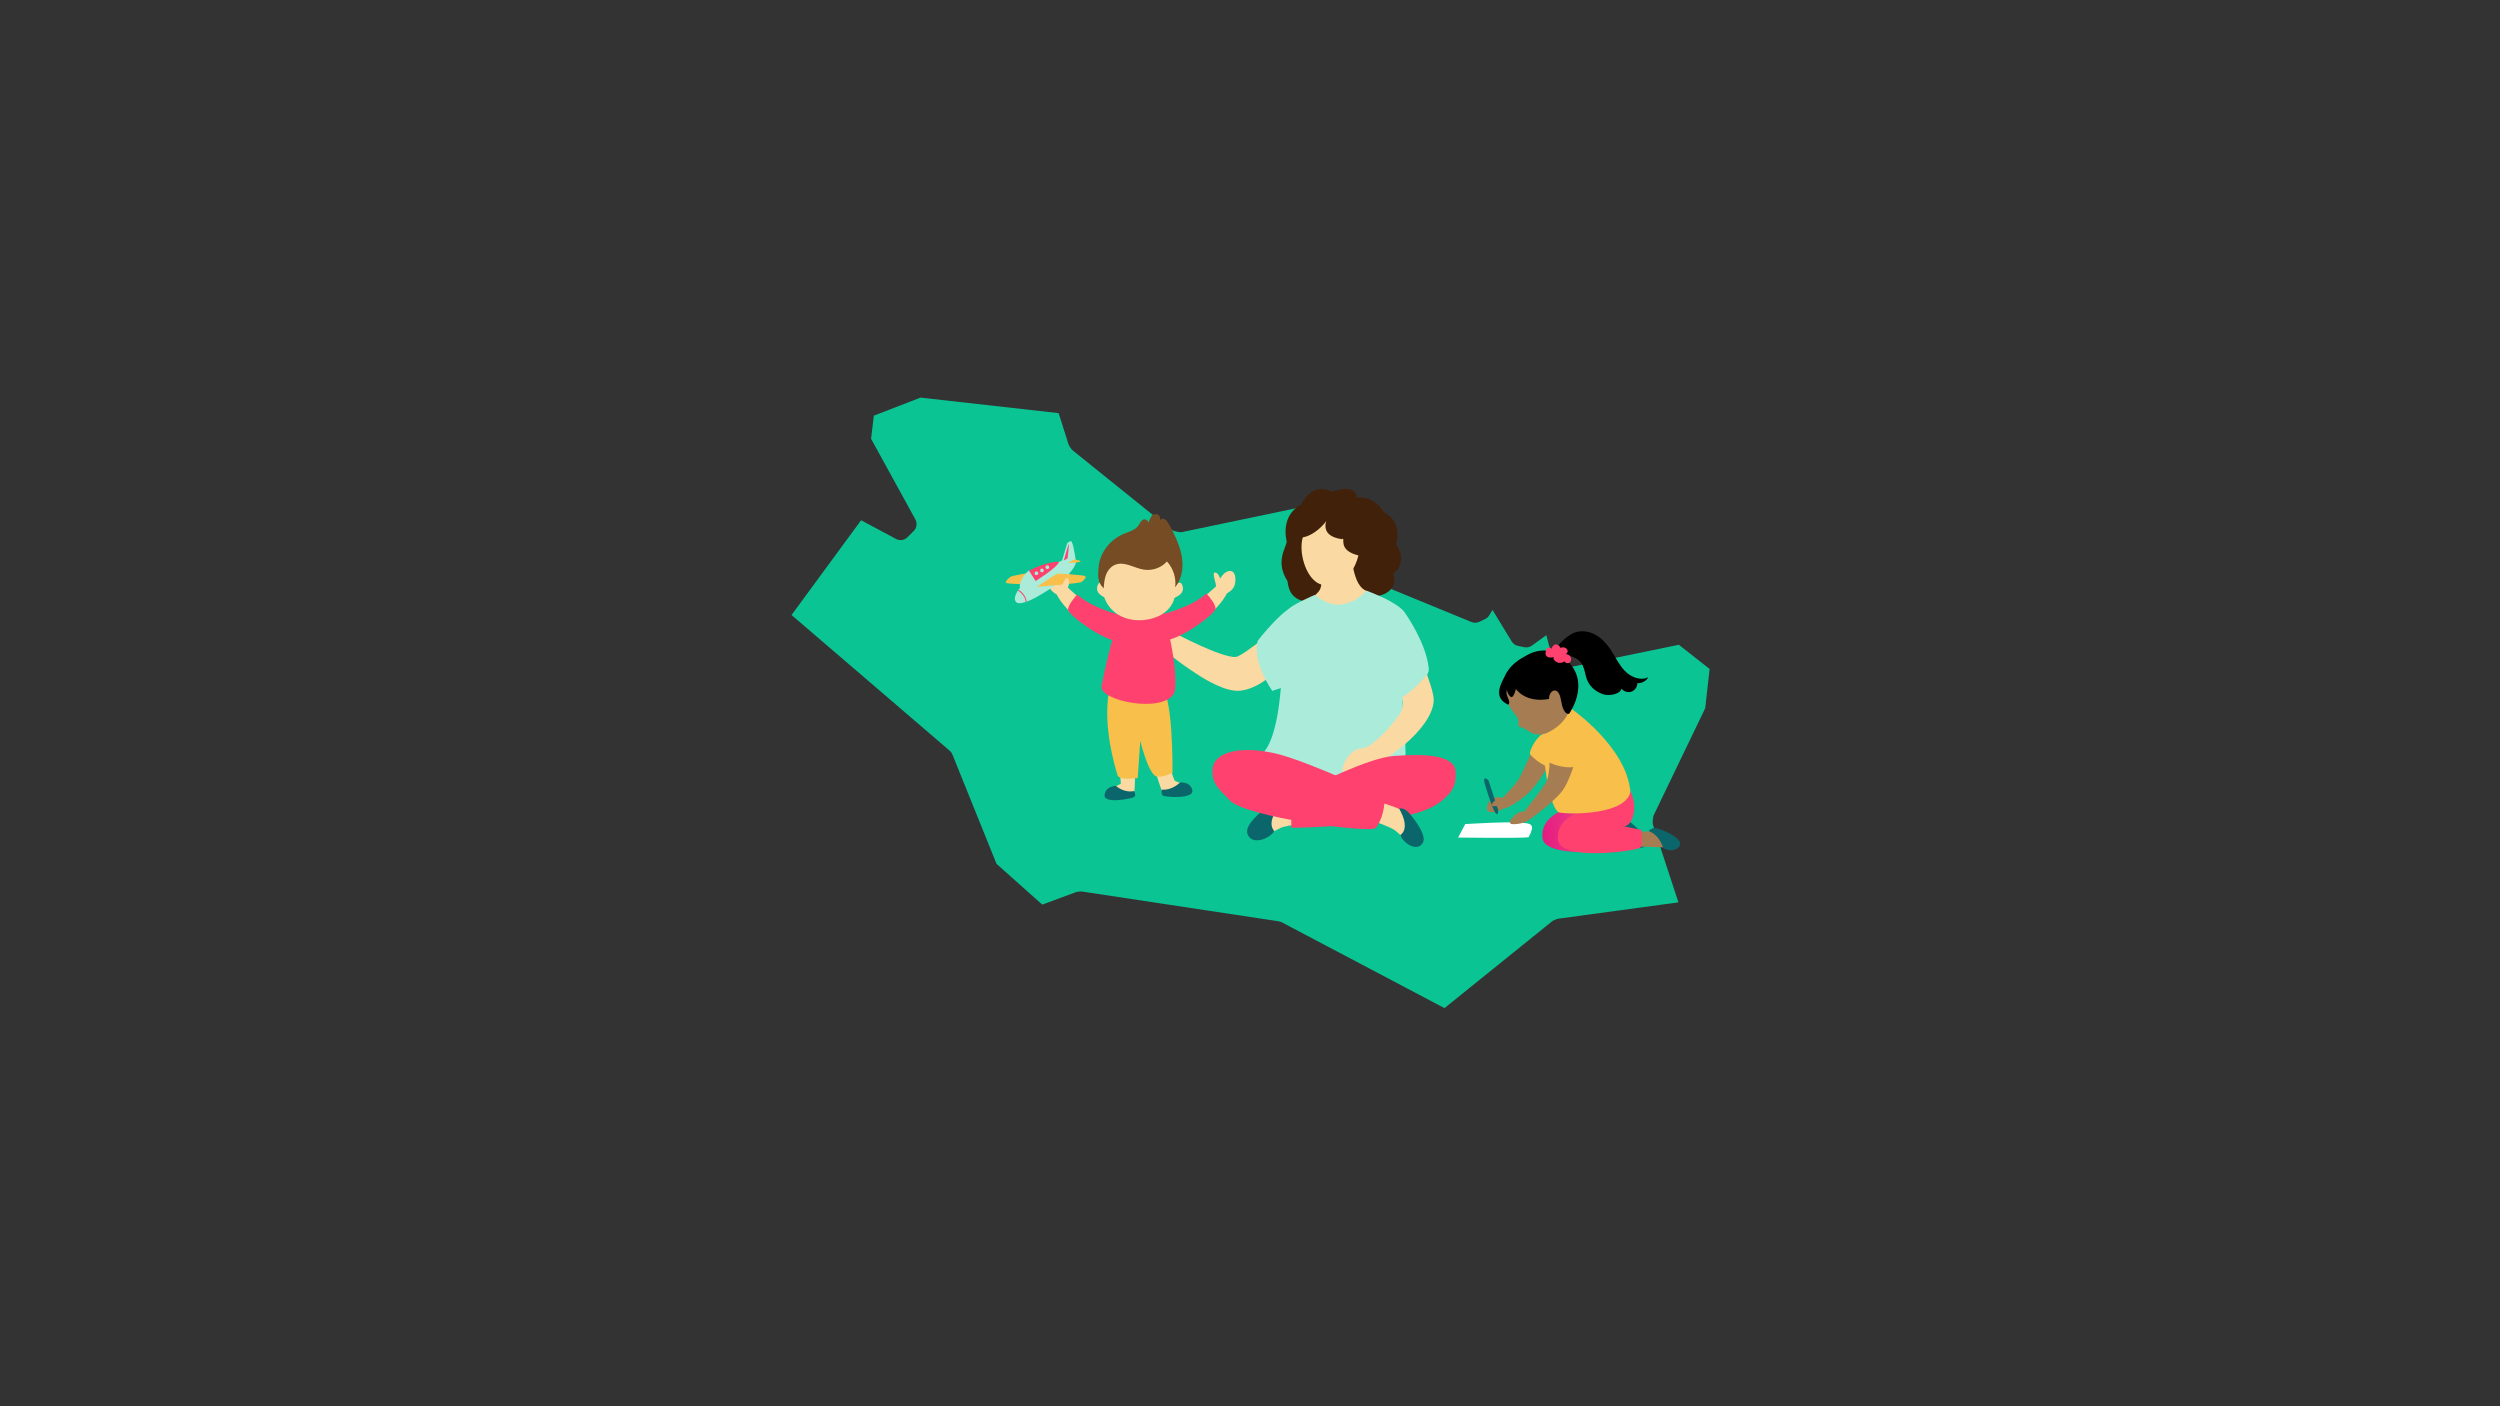 <?xml version="1.0" encoding="utf-8"?>
<!-- Generator: Adobe Illustrator 28.0.0, SVG Export Plug-In . SVG Version: 6.00 Build 0)  -->
<svg version="1.1" id="Calque_1" xmlns="http://www.w3.org/2000/svg" xmlns:xlink="http://www.w3.org/1999/xlink" x="0px" y="0px"
	 viewBox="0 0 1920 1080" style="enable-background:new 0 0 1920 1080;" xml:space="preserve">
<rect x="0" y="0" width="1920" height="1080" fill="#333333" stroke="none"/>
<style type="text/css">
	.st0{fill:#0AC493;}
	.st1{fill:#FBD9A3;}
	.st2{fill:#42210B;}
	.st3{fill:#ABEBDA;}
	.st4{fill:#FF416F;}
	.st5{fill:#0B666B;}
	.st6{fill:#A67C52;}
	.st7{fill:url(#SVGID_1_);}
	.st8{fill:#FFFFFF;}
	.st9{fill:#F8BF4B;}
	.st10{fill:#754C24;}
</style>
<path id="somme" class="st0" d="M1270.28,625.58l39.32-81.67l3.39-30.13l-23.63-18.6l-84.75,17.44c-1.84,0.39-3.76,0.05-5.36-0.94
	l-3.91-2.42c-1.6-1-2.77-2.57-3.26-4.39l-4.52-17.06l-11.04,7.99c-1.67,1.21-3.77,1.67-5.79,1.26l-4.85-0.98
	c-2.03-0.42-3.79-1.65-4.87-3.42l-14.78-24.26l-2.47,4.14c-0.76,1.26-1.87,2.28-3.2,2.91l-4.5,2.12c-1.9,0.9-4.09,0.95-6.02,0.12
	l-79.8-32.78l-21.07,26.66c-1.52,1.94-3.91,2.98-6.36,2.8l-5.71-0.45c-2.49-0.2-4.7-1.64-5.91-3.82l-19.83-35.98
	c-0.57-1.03-0.88-2.18-0.91-3.35l-0.1-2.62c-0.04-1.15,0.18-2.29,0.65-3.34l16.94-37.12l-99.99,20.91
	c-1.17,0.25-2.39,0.21-3.54-0.13l-2.94-0.83c-0.96-0.27-1.85-0.73-2.63-1.35l-74.91-60.3c-0.63-0.51-1.17-1.11-1.61-1.8l-1-1.57
	c-0.35-0.55-0.62-1.14-0.82-1.76l-7.46-23.57l-106.11-11.93l-35.84,13.88l-2.1,17.77l34.03,61.92c1.57,2.88,1.07,6.45-1.23,8.79
	l-4.84,4.88c-2.3,2.33-5.86,2.88-8.76,1.34l-26.86-14.4l-53.43,72.78l121.48,104.24c0.9,0.77,1.6,1.75,2.05,2.84l33.9,84.03
	l35.12,31.3l25.63-9.47c0.58-0.22,1.18-0.36,1.79-0.43l2.22-0.18c0.38,0,0.77,0.03,1.14,0.08l150.84,22.83
	c0.82,0.13,1.61,0.38,2.34,0.76l124.95,65.9l82.48-66.51c0.56-0.46,1.18-0.83,1.85-1.09l1.63-0.65c0.55-0.22,1.13-0.37,1.71-0.46
	l92.01-12.5l-19.45-59.21c-0.33-0.99-0.44-2.05-0.32-3.09l0.29-2.65C1269.66,627.2,1269.9,626.36,1270.28,625.58"/>
<g>
	<g>
		<path class="st1" d="M978.58,618.33c4.04-2.31,18.85-3.31,27.18-3.48c0.04,1.46,1.9,12.42,2.62,16.87
			c-12.4,1.55-17.56,1.94-22.99,3.41c-3.62,0.98-14.11,8.32-21.02,7.97C957.46,642.75,971.78,622.22,978.58,618.33z"/>
	</g>
</g>
<g>
	<path class="st2" d="M1023.53,377.52c-1.18,0.41-14.87-8.81-24.3,10.12c-3.51,1.59-15.24,9.05-11.03,28.6
		c-1.13,5.63-8.7,15.34,0.56,30.06c1.08,6.24,2.25,20.37,31.14,14.9c3.1-1.52,29.42,12.23,35.09-3.58
		c2.29,1.09,19.83-1.94,15.06-17.43c3.46-1.09,10.34-10.68,1.99-22.59c1.87-3.78,3.14-18.34-9.2-24.12
		c-3.12-5.89-11.46-12.85-20.84-11.23C1042.07,380.26,1040.58,371.62,1023.53,377.52z"/>
</g>
<g>
	<path class="st1" d="M987.68,475.93c0,0-32.83,28.5-38.94,28.65c-11.06,0.26-44.26-17-46.45-18.49c-2.03-0.85,2.57-17.32-1.63-16.5
		c-4.2,0.81-4.97,8.12-4.97,8.12s-5.59-7.95-12.31-7.28c-6.72,0.68-6.24,9.62-3.71,16.29c2.53,6.67,10.8,9.13,10.8,9.13
		s9.85,9.29,24.08,18.76c11.18,7.77,27.39,17.24,38.43,15.81c18.33-2.37,33.23-21.64,34.48-21.83
		C988.7,508.4,987.68,475.93,987.68,475.93z"/>
</g>
<g>
	<path class="st3" d="M966.04,491.96c0,0,22.26-29,32.77-27.85c11.76,0.61,1.98,58.54,1.98,58.54l-23.65,7.94
		C977.14,530.6,961.15,508.3,966.04,491.96z"/>
</g>
<g>
	<path class="st1" d="M1037.51,422.16c0,0,0.76,25.05,10.09,30.68c9.34,5.63,23.97,7.12,25.42,16.82
		c1.44,9.7-49.03,20.39-71.15,12.88c-22.12-7.51,8.72-22.63,11.92-29.87c3.2-7.24-0.18-27.5-0.18-27.5L1037.51,422.16z"/>
</g>
<g>
	<path class="st3" d="M1009.94,456.83c0,0-19.04,7.86-21.39,12.36c-2.35,4.5-2.87,58.98-8.21,83.8
		c-4.99,23.21-10.08,24.56-17.25,33.11c-7.17,8.55,84.83,27.45,105.43,20.86c20.6-6.6,4.93-57.91,9.61-83.66
		c4.69-25.75,2.17-50.25,1.3-51.98c-4.25-8.37-30.05-17.72-30.05-17.72S1031.35,475.47,1009.94,456.83z"/>
</g>
<g>
	<path class="st3" d="M1079.43,471.31c0,0,16.16,22.67,17.91,42.51c0.5,7.75-19.71,26.27-26.41,27.35
		C1065.06,539.72,1060.16,486.74,1079.43,471.31z"/>
</g>
<g>
	<path class="st1" d="M1095.99,518.1c-1.57,2.22-12.89,14.36-18.84,17.05c0.42,3.39,0.73,6.91-0.55,10.16
		c-2.78,7.02-21.05,27.44-29.13,29.19c-12.87,0.06-18.45,17.26-15.73,19.05c2.72,1.78,15.83-4.44,21.41-6.6
		c12.14-1.51,51.16-31.27,47.72-52.18C1100.09,529.99,1097.75,523.16,1095.99,518.1z"/>
</g>
<g>
	<path class="st4" d="M1117.88,592.3c-0.97-12.3-22.86-13.67-47.72-11.71c-18.58,1.47-59.04,21.25-78.3,31.15
		c-0.4,8-0.21,16.01-0.11,24.02c28.88-0.15,94.15-4.48,113.52-19.26C1113.69,610.08,1118.85,604.6,1117.88,592.3z"/>
</g>
<g>
	<g>
		<path class="st1" d="M1079.88,624.3c-2.94-2.85-15.31-6.91-22.36-8.86c-0.35,1.23-4.31,10.15-5.9,13.78
			c10.21,4.01,14.52,5.47,18.82,7.89c2.87,1.62,10.19,10.15,16.14,11.35C1092.53,649.67,1084.81,629.09,1079.88,624.3z"/>
	</g>
</g>
<g>
	<g>
		<path class="st5" d="M1075.52,641.19c0,0,8.12-4.09-0.93-20.13c0.02,0,0.29-0.12,0.31-0.13c3.16-0.55,5.79,1.62,7.84,4.08
			c4.97,5.96,13.18,17.12,9.91,22.41C1088.05,654.84,1076.97,647.02,1075.52,641.19z"/>
	</g>
</g>
<g>
	<g>
		<path class="st5" d="M978.63,638.19c0,0-7.8-6.8,6.71-21.96c-0.02-0.01-0.29-0.22-0.31-0.23c-3.33-1.5-6.84,0.15-9.8,2.29
			c-7.17,5.17-19.38,15.17-17.25,21.94C960.94,649.73,975.38,644.22,978.63,638.19z"/>
	</g>
</g>
<g>
	<path class="st4" d="M1063.41,612.34c0,0-60.06-28.41-84.45-33.83c-28.4-6.31-46.91-0.06-47.72,12.12
		c-0.81,12.18,6.03,15.97,12.98,23.8c11.88,13.38,109.16,25.79,112.4,21.46C1064.03,626.01,1063.41,612.34,1063.41,612.34z"/>
</g>
<g>
	<path class="st1" d="M1032.2,395.35c5.8,2.54,10.41,7.57,11.66,15.48c3.5,22.16-12.16,44.2-29.9,37.83
		c-10.13-3.64-16.27-21.86-13.88-34.09C1003.19,398.75,1017.42,388.88,1032.2,395.35z"/>
</g>
<g>
	<path class="st2" d="M1019.56,397.7c0,0-7.84,13.68,10.9,16.39c3.84-2.36-4.5,8.43,13.22,12.59c8.64,5.73,16.08-5.32,15.33-17.09
		c-0.76-11.77-13.54-31.67-34.66-28.45c-21.12,3.22-43.31,26.41-30.62,31.02C1006.43,416.79,1021.01,398.73,1019.56,397.7z"/>
</g>
<g>
	<g>
		<g>
			<path class="st5" d="M1248.26,628.98c2.27,0.3,21.83,16.73,15.44,20.89c-6.39,4.17-12.2-2.79-12.2-2.79s-0.1-9.28-7.35-15.26
				C1244.47,631.54,1245.99,628.68,1248.26,628.98z"/>
		</g>
	</g>
	<g>
		<g>
			<path class="st6" d="M1271.01,638.92c2.44,1.63,10.88-3.1,14.1,6.97c2.08,6.52-3.25,6.12-7.73,4.88
				c-8.43-0.2-24.84-1.29-31.33,0.37c-3.34-3.16-1.08-6.93-3.72-10.7C1264.22,638.06,1270,638.25,1271.01,638.92z"/>
		</g>
	</g>
	<path class="st4" d="M1223.49,619.14l11.88,2.35C1229.53,622.42,1223.49,619.14,1223.49,619.14z"/>
	
		<linearGradient id="SVGID_1_" gradientUnits="userSpaceOnUse" x1="-4115.945" y1="339.257" x2="-4051.292" y2="339.257" gradientTransform="matrix(0.999 -0.051 0.051 0.999 5277.222 82.847)">
		<stop  offset="0" style="stop-color:#E61880"/>
		<stop  offset="1" style="stop-color:#EB6687"/>
	</linearGradient>
	<path class="st7" d="M1206.94,618.59c0,0,41.56-23.82,39.41,0.53c-0.98,11.1-5.75,14.83-10.65,15.61l-11.88-2.35
		c0,0,6.03,3.28,11.88,2.35l13.15,2.6c0,0,1.64,12.53-0.82,13.77c-5.79,2.92-61.77,8.62-63.39-7.57
		C1183.02,627.34,1200.36,622.42,1206.94,618.59z"/>
	<g>
		<g>
			<path class="st5" d="M1270.35,635.99c4.09-0.23,24.1,8.04,19.34,14c-4.76,5.96-12.46,1.19-12.46,1.19s-2.21-9.52-10.97-12.92
				C1266.47,637.89,1268.06,636.12,1270.35,635.99z"/>
		</g>
	</g>
	<path class="st4" d="M1235.41,632.36l11.88,2.35C1241.44,635.64,1235.41,632.36,1235.41,632.36z"/>
	<path class="st4" d="M1218.15,620.72c0,0,20.8-35.79,33.15-14.69c6.96,11.89,3.55,27.44-4.01,28.69l-11.88-2.35
		c0,0,6.27,0.86,11.88,2.35l13.15,2.6c0,0,1.64,12.53-0.82,13.77c-5.79,2.92-61.43,10.12-63.05-6.07
		C1194.95,628.82,1211.57,624.55,1218.15,620.72z"/>
	<path class="st8" d="M1170.38,632.05c6.67,0.42,8.13,2.46,3.6,10.95c-4.99,0.87-54.17,0.25-54.17,0.25l5.51-10.36
		C1125.32,632.9,1160.44,630.59,1170.38,632.05z"/>
	<g>
		<path class="st6" d="M1177.98,574.62c-1.93,2.68-7.86,17.17-11.41,23.49c-2.62,4.66-12.73,14.73-12.73,14.73s-4.54-1.7-7.95,0.64
			c-3.42,2.33-6.28,9.42-1.5,10.17c5.91,0.92,8.13-2.37,11.24-2.81c3.11-0.45,14.69-7.41,21.22-14.97c7.06-8.18,20-29.42,20-29.42
			C1196.05,574.82,1179.91,571.94,1177.98,574.62z"/>
	</g>
	<g>
		<path class="st9" d="M1192.12,562.23c-10.43-2.68-18.24,15.46-17.05,16.94c5.46,6.8,17.75,13.37,20.93,9.43
			C1208.09,571.34,1202.55,564.9,1192.12,562.23z"/>
	</g>
	<g>
		<path class="st5" d="M1140,600.93c0,0,5.72,19.71,8.38,23.24c2.66,3.53,2.15-2.3,2.15-2.3l-7.38-22.62
			C1143.14,599.25,1138.79,595.16,1140,600.93z"/>
	</g>
	<g>
		<path class="st6" d="M1148.68,614.32c0,0-5.88,4.7-1.28,4.86c5.8,0.2,8.17-3.44,6.66-4.16
			C1152.58,614.31,1150.39,613.64,1148.68,614.32z"/>
	</g>
	<g>
		<path class="st9" d="M1186.46,553.82c4.8-1.96,20.44-9.41,20.44-9.41s42.26,29.08,45.26,63.65
			c-3.42,17.43-44.33,17.58-54.29,16.04C1187.92,622.57,1181.66,555.78,1186.46,553.82z"/>
	</g>
	<g>
		<path class="st6" d="M1191.07,572.12c-1.42,3.18,0.21,21.55-3.63,28.56c-2.71,4.94-16.74,22.45-16.74,22.45s-4.44-0.05-7.47,3.1
			c-3.03,3.14-6.1,6.82-0.64,6.76c5.11-0.05,9.57-1.59,12.61-3.9c2.64-2,21.09-15.18,26.37-24.29
			c7.55-13.05,11.92-34.74,11.92-34.74C1212.31,568.55,1192.49,568.94,1191.07,572.12z"/>
	</g>
	<g>
		<path class="st9" d="M1198.95,560.98c-11.6,1.37-12.4,22.78-10.63,23.81c8.19,4.75,23.19,6.58,24.87,1.35
			C1218.68,563.96,1210.55,559.61,1198.95,560.98z"/>
	</g>
	<path d="M1198.03,504.5c4.2,3.27-3.9,1.38-3.4-3.93c0.5-5.31,10.04-13.25,15.1-14.93c5.07-1.68,10.77-0.73,15.46,1.81
		c4.69,2.54,8.45,6.56,11.45,10.97c3.78,5.57,6.5,11.91,11.16,16.77c4.65,4.86,12.18,7.95,18.17,4.88c-1.68,2.94-5.09,4.8-8.48,4.62
		c0.04,2.81-1.87,5.55-4.53,6.48c-2.66,0.93-5.86-0.02-7.58-2.24c-1.55,4.76-10.33,5.6-14.27,4.25
		c-6.75-2.32-11.58-7.21-13.21-14.08c-0.86-3.61-1.51-7.44-3.81-10.35c-2.15-2.7-5.38-4.12-8.6-5.1c-1.66-0.5-3.13-0.91-4.82-0.74
		C1200.14,502.96,1196.68,503.44,1198.03,504.5z"/>
	<g>
		<path class="st6" d="M1157.61,526.19c0,0-2.73,5.02,0.41,13.48c2.72,7.32,7.25,9.37,8.05,13.39c0.34,2.17-1.25,5.64,3.3,5.8
			c2.09-0.22,8.67,9.21,19.95,3.44c11.24-5.74,18.8-15.29,18.54-31.97C1207.61,513.65,1175.51,492.95,1157.61,526.19z"/>
	</g>
	<g>
		<path d="M1191.63,500.28c-6.18-1.61-12.97-0.45-18.76,2.78c-5.53,3.08-13.27,7.21-17.29,16.43c-2.73,5.45-9.37,16.34,2.87,21.76
			c2.79-3.99-4.97-7.88,0.67-14.4c-3.73,1.28-0.7,7.6,1.35,8.46c2.06,0.86,3.74-6.18,3.74-6.18s7.21,11.09,25.5,7.65
			c-0.44-6.33,7.24-11.18,9.14,1.04c1.9,12.22,6.26,10.32,6.26,10.32s20.49-28.49-8.33-45.63
			C1195.2,501.45,1193.42,500.75,1191.63,500.28z"/>
	</g>
	<path class="st4" d="M1193.04,505.91c0.08-0.39,0.16-0.79,0.24-1.18c-1.51,0.26-3.13,0.52-4.53-0.1c-1.41-0.62-2.37-2.47-1.5-3.74
		c-0.46-1.18,0.07-2.65,1.17-3.27c1.1-0.62,2.64-0.3,3.4,0.71c-0.09-1.61,1.22-3.18,2.83-3.39c1.6-0.2,3.26,0.99,3.58,2.58
		c1.08-0.36,2.27-0.52,3.37-0.2c1.1,0.32,2.08,1.18,2.31,2.3c0.23,1.12-0.46,2.42-1.58,2.66c1.58,0.06,3.17,0.87,3.93,2.26
		c0.76,1.39,0.5,3.33-0.76,4.28c-1.26,0.95-3.4,0.52-4-0.94c-1.29,1.06-3.08,1.48-4.71,1.11
		C1195.16,508.6,1193.73,507.43,1193.04,505.91z"/>
</g>
<g>
	<path class="st1" d="M886.82,475.17c0,0,16.63,3.54,46.84-24.62c1.23-0.76-3.39-10.98-0.58-10.87c2.81,0.11,4.03,4.78,4.03,4.78
		s2.83-5.72,7.26-5.95c4.43-0.23,5,5.62,4.02,10.2c-0.98,4.58-6.1,6.99-6.1,6.99s-10.83,23.66-48.19,33.86
		C856.75,499.77,886.82,475.17,886.82,475.17z"/>
</g>
<g>
	<path class="st4" d="M891.2,472.11c0,0,23.02-5.08,35.33-16.32c1.34,1.61,7.23,8.03,6.96,11.78c-0.27,3.75-26.23,23.55-39.34,24.35
		C881.03,492.71,891.2,472.11,891.2,472.11z"/>
</g>
<g>
	<path class="st1" d="M889.05,539.97c0,0,7.7,49.65,13.28,59.79c3.72,1.81,15.63,3.95,7.33,8.47c-8.3,4.52-13.36,1.89-15.94,1.59
		c-2.58-0.3-20.76-69.13-20.76-69.13L889.05,539.97z"/>
</g>
<g>
	<path class="st5" d="M906.25,600.94c0,0-5.74,6.16-14.02,5.51c0.03,0.4-0.75,3.29,0.88,4.55c1.63,1.26,24.15,2.84,22.62-4.08
		C914.21,600.01,906.25,600.94,906.25,600.94z"/>
</g>
<g>
	<path class="st1" d="M853.99,542.67c0,0,6.53,49.59,6.81,59.22c-3.49,2.25-15.09,5.84-6.34,9.31c8.75,3.47,13.48,0.23,16.01-0.38
		c2.52-0.62,0.75-70.31,0.75-70.31L853.99,542.67z"/>
</g>
<g>
	<path class="st5" d="M857.04,603.55c0,0,5.89,5.63,14.04,3.96c0.01,0.4,1.61,2.96,0.13,4.41c-1.48,1.45-23.67,5.78-22.92-1.27
		C849.03,603.61,857.04,603.55,857.04,603.55z"/>
</g>
<g>
	<path class="st9" d="M853.98,522.41c0,0-10.55,23.82,4.32,73.19c2.29,4.01,15.5,1.87,15.5,1.87l1.91-28.5c0,0,6.1,24.89,12.2,27.3
		c3.94,1.47,12.58-2.81,12.58-2.81s0.76-66.24-10.29-66.24C884.86,516.39,853.98,522.41,853.98,522.41z"/>
</g>
<g>
	<path class="st1" d="M866.98,475.97c0,0-16.63,3.54-46.84-24.62c-1.23-0.76,3.39-10.98,0.58-10.87c-2.81,0.11-4.03,4.78-4.03,4.78
		s-2.83-5.72-7.26-5.95c-4.43-0.23-5,5.62-4.02,10.2c0.98,4.58,6.1,6.99,6.1,6.99s10.83,23.66,48.19,33.86
		C897.04,500.57,866.98,475.97,866.98,475.97z"/>
</g>
<g>
	<path class="st4" d="M862.6,472.91c0,0-23.02-5.08-35.33-16.32c-1.34,1.61-7.23,8.03-6.96,11.78c0.27,3.75,26.23,23.55,39.34,24.35
		C872.77,493.52,862.6,472.91,862.6,472.91z"/>
</g>
<g>
	<path class="st4" d="M860.22,470.9c0,0-8.28,25.43-14.25,55.86c-2.26,11.53,46.86,21.22,55.49,5.97
		c4.94-8.73-5.31-60.42-9.33-64.43C888.12,464.28,860.22,470.9,860.22,470.9z"/>
</g>
<g>
	<g>
		<path class="st1" d="M902.53,449.26c0.76,0,4.31-4.81,5.82,1.27c1.7,6.8-8.61,9.37-8.61,9.37L902.53,449.26z"/>
	</g>
</g>
<g>
	<g>
		<path class="st1" d="M848.52,449.26c-0.76,0-4.31-4.81-5.82,1.27c-1.7,6.8,8.61,9.37,8.61,9.37L848.52,449.26z"/>
	</g>
</g>
<g>
	<g>
		<path class="st1" d="M847.83,457.7c1.58,6,6.08,12.24,13.41,15.72c7.25,3.44,16.91,4.13,26.31,0.69
			c6.24-2.28,11.65-6.79,13.88-13.05c7.19-20.24-4.29-35.1-12.06-39.15c-6.32-3.3-18.53-5.62-30.9,1.52
			C853.29,426.41,842.19,436.22,847.83,457.7z"/>
	</g>
</g>
<g>
	<path class="st10" d="M903.36,413.76c2.58,6.03,4.58,12.37,4.8,18.87c0.22,6.5-1.46,13.2-5.64,18.38
		c0.94-7.05-1.41-14.43-6.31-19.83c-4.16,4.82-11.15,7.31-17.65,6.31c-7.43-1.15-14.71-6.43-21.74-3.9
		c-3.56,1.28-6.09,4.42-7.39,7.8c-1.3,3.38-1.56,7.03-1.8,10.62c0.02-0.32-1.64-1.9-1.89-2.28c-0.59-0.9-1.07-1.87-1.43-2.87
		c-0.78-2.14-1.05-4.45-0.91-6.72c0.24-4.09,0.44-7.94,1.92-11.83c3-7.91,9.2-14.64,17-18c4.4-1.89,9.59-3.05,12.24-7.04
		c1.06-1.59,1.79-3.7,3.61-4.29c1.75-0.57,3.83,0.95,3.8,2.79c0.01-0.89,1.57-4.11,2.13-5.02c1-1.63,3.6-2.51,5.29-1.48
		c1.88,1.15,1.81,3.72,1.46,5.8c-0.86-1.38,1.18-3.07,2.83-2.68c1.65,0.39,2.69,1.89,3.52,3.29
		C899.53,405.57,901.58,409.61,903.36,413.76z"/>
</g>
<g>
	<path class="st9" d="M775.65,443.34c0,0,1.34-0.72,1.65-0.91c0.31-0.19,11.27-2.2,11.27-2.2l-1.02,1.54L775.65,443.34z"/>
	<path class="st9" d="M807.3,449.41c0,0-32.06-0.8-34.08-1.53c-2.02-0.73,0.59-3.1,2.43-4.54c0.89-0.7,15.33-2.76,15.98-2.75
		C792.27,440.6,807.3,449.41,807.3,449.41z"/>
	<path class="st3" d="M783.56,451.21c0,0-6.01,6.65-3.52,10.79c2.49,4.14,15.4-3.04,16.62-3.78c1.23-0.74,28.11-15.41,29.81-26.92
		c-0.67-1.91-1.56-11.6-3.37-15.11c-0.83-1.61-3.51,1.1-3.51,1.1l-3.9,13.16c0,0-19.77,8.41-30.93,19.52
		C784.34,450.39,783.94,450.8,783.56,451.21z"/>
	<path class="st4" d="M813.4,431.45c0,0-8.34-0.7-23.28,6.8c0.25,0.41,4.69,8.29,4.69,8.29S812.08,435.96,813.4,431.45z"/>
	<path class="st3" d="M795.35,446.21c0,0-8.56,5.76-11.29,5.37s1.08-10,6.24-13.44C789.94,438.02,795.35,446.21,795.35,446.21z"/>
	<path class="st9" d="M820.76,432.39c0,0,7.57-0.28,8.91-1.08c1.33-0.8-4.74-1.65-4.74-1.65S820.8,431.65,820.76,432.39z"/>
	<path class="st4" d="M781.81,453.52c0,0,5.93,3.86,5.86,8.8c0.5-0.11,0.88-0.24,0.88-0.24s-0.61-5.74-6.34-9.18
		C782.28,452.86,781.81,453.52,781.81,453.52z"/>
	<path class="st3" d="M797.19,439.54c0.41,0.68,0.19,1.56-0.49,1.96c-0.68,0.41-1.56,0.19-1.96-0.49c-0.41-0.68-0.19-1.56,0.49-1.96
		C795.91,438.64,796.79,438.86,797.19,439.54z"/>
	<path class="st3" d="M801.46,437.35c0.41,0.68,0.19,1.56-0.49,1.96c-0.68,0.41-1.56,0.19-1.96-0.49c-0.41-0.68-0.19-1.56,0.49-1.96
		C800.18,436.46,801.06,436.68,801.46,437.35z"/>
	<path class="st3" d="M805.59,434.87c0.41,0.68,0.19,1.56-0.49,1.96c-0.68,0.41-1.56,0.19-1.96-0.49c-0.41-0.68-0.19-1.56,0.49-1.96
		C804.31,433.98,805.19,434.2,805.59,434.87z"/>
	<path class="st4" d="M817.01,430.42c0,0,3.52-12.51,3.87-12.77c0.35-0.25-1.03,11.23-1.03,11.23L817.01,430.42z"/>
	<path class="st9" d="M811.27,441l0.92-0.58c0,0,19.5,1.22,20.72,1.85c1.22,0.62,0.88,1.33,0.88,1.33L811.27,441z"/>
	<path class="st9" d="M796.16,450.75c0,0,31.95-2.73,33.92-3.57c1.97-0.85,3-2.7,3.71-3.58s-21.88-2.64-22.52-2.59
		S796.16,450.75,796.16,450.75z"/>
</g>
<path class="st1" d="M815.76,449.49c0,0,0.07-0.14,0.19-0.39c0.74-1.47,2.51-6.28,4.16-5.02c1.54,1.18,0.97,6.57-0.39,7.44
	C818.37,452.39,815.76,451.81,815.76,449.49z"/>
</svg>
